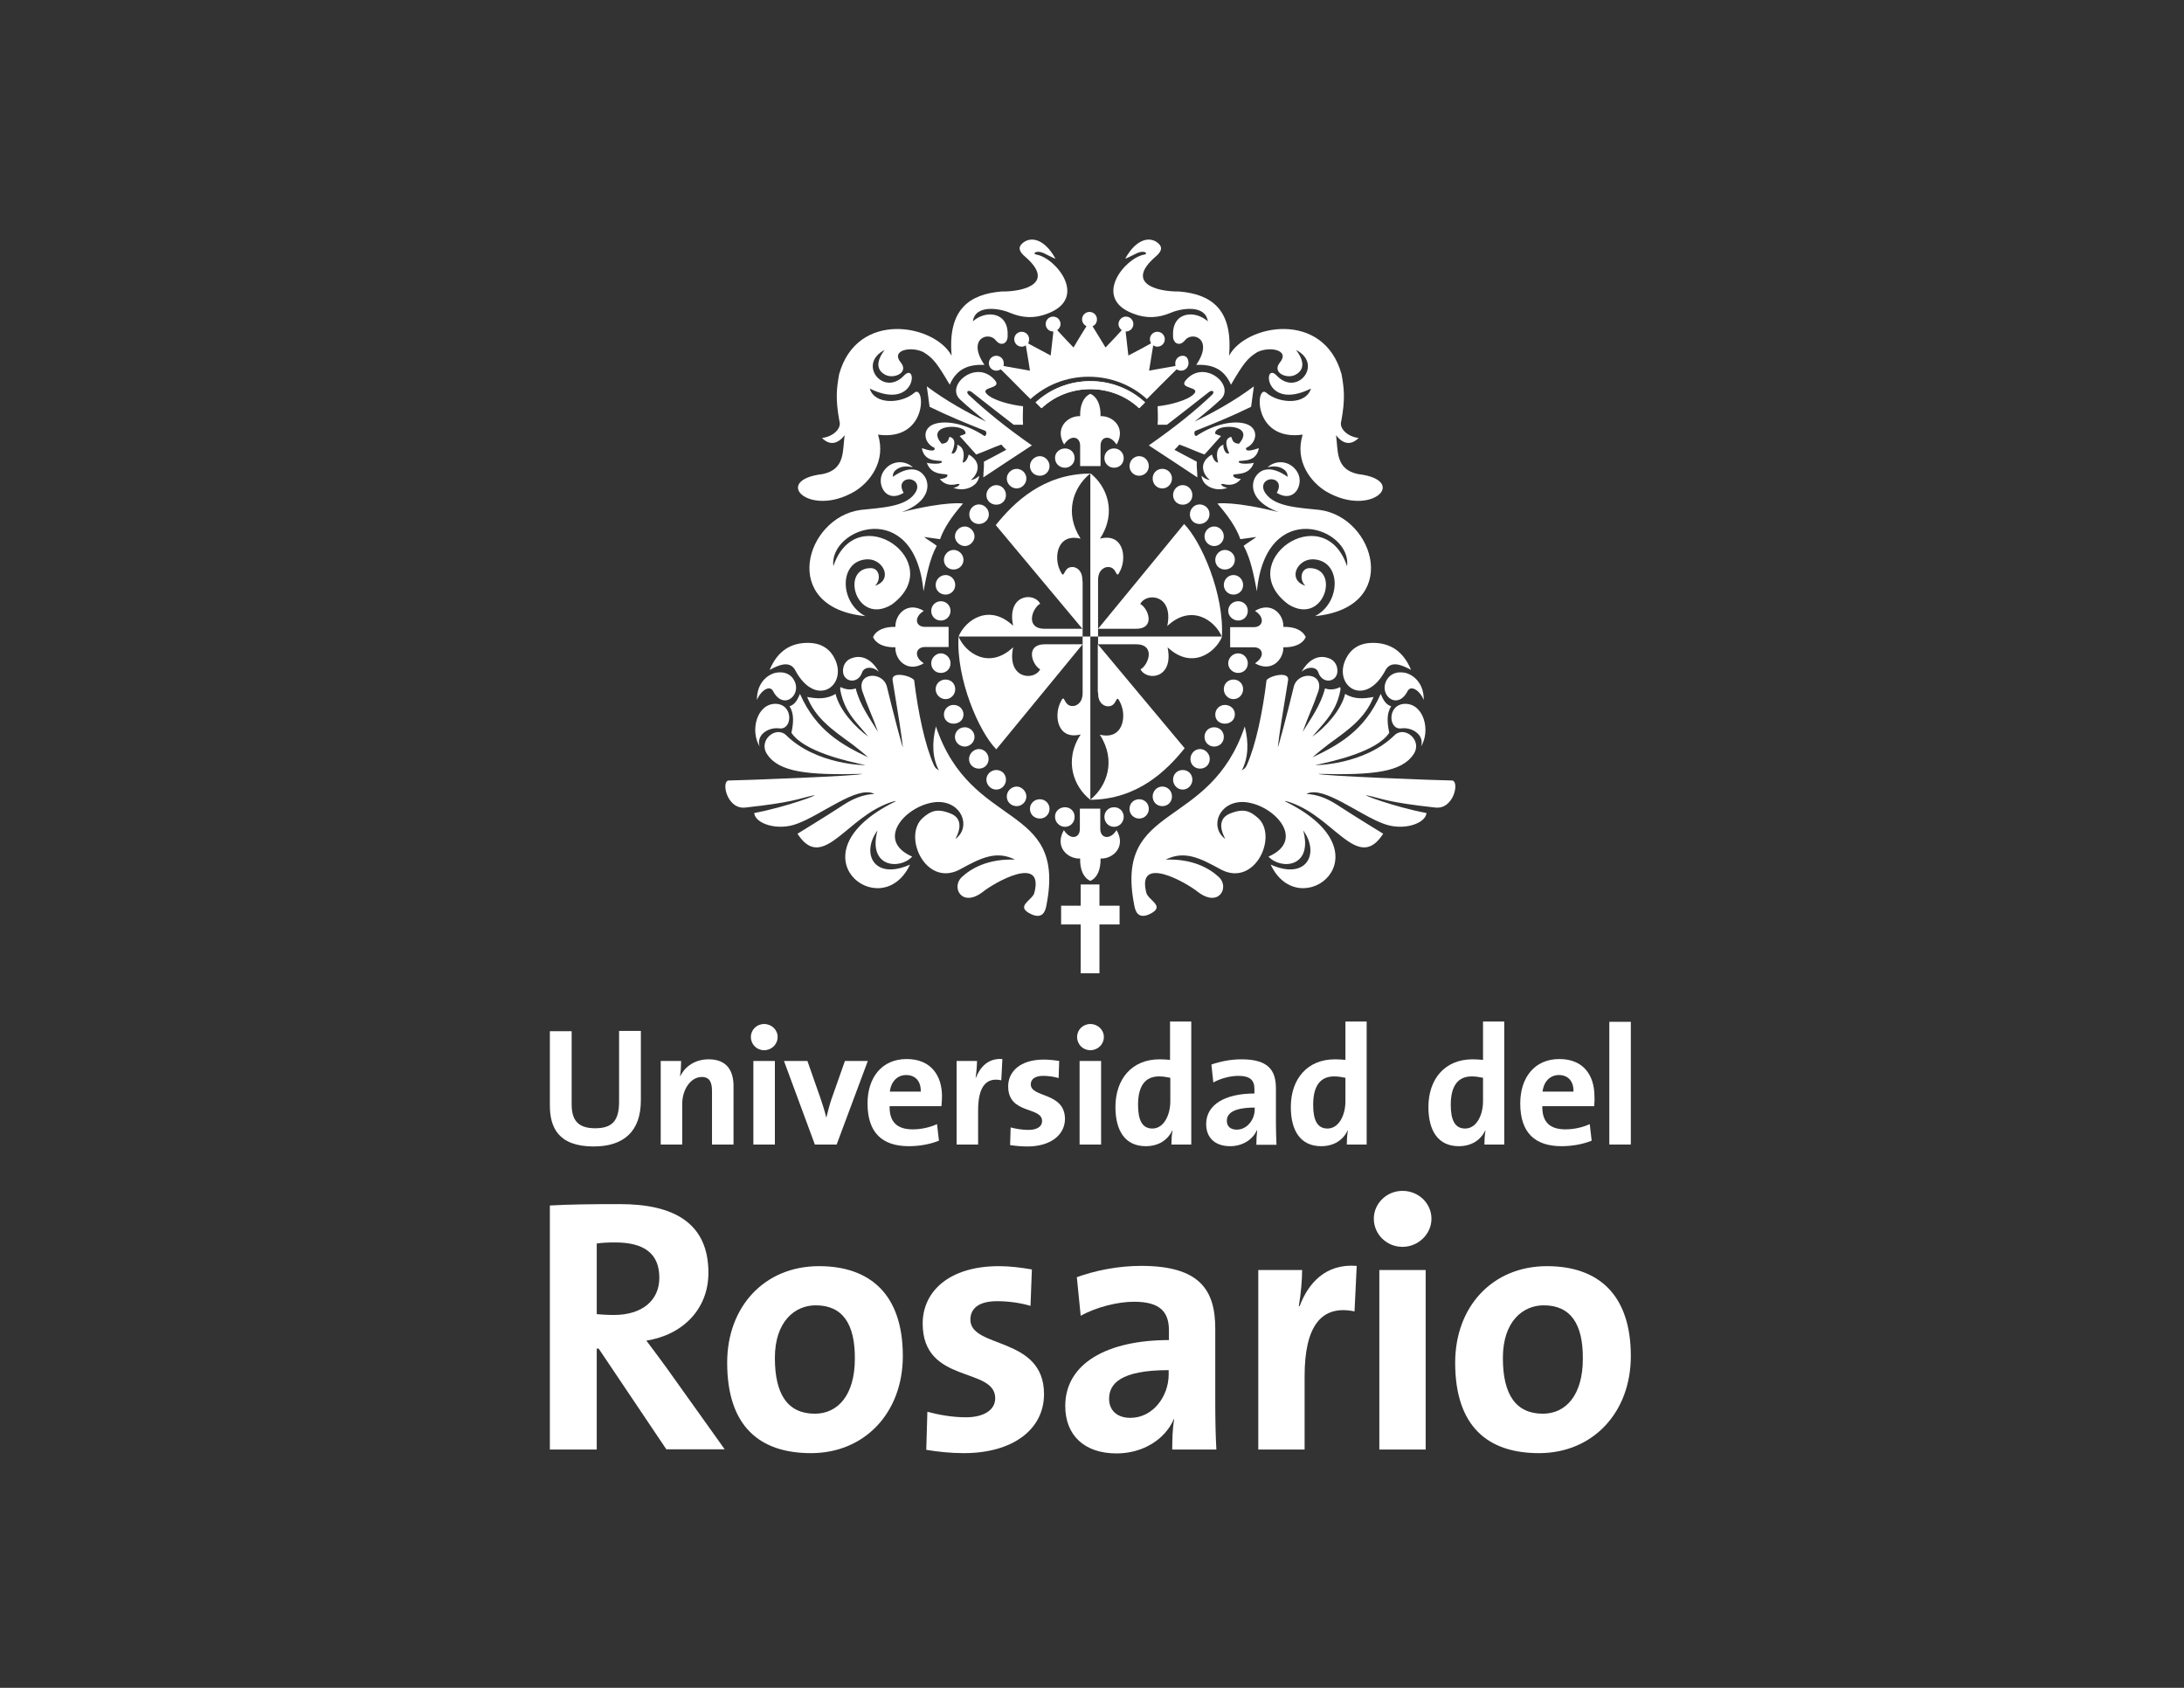 <?xml version="1.0" encoding="utf-8"?>
<!-- Generator: Adobe Illustrator 22.0.1, SVG Export Plug-In . SVG Version: 6.00 Build 0)  -->
<svg version="1.1" id="Capa_1" xmlns="http://www.w3.org/2000/svg" xmlns:xlink="http://www.w3.org/1999/xlink" x="0px" y="0px"
	 viewBox="0 0 792 612" style="enable-background:new 0 0 792 612;" xml:space="preserve">
<rect x="0" y="0" width="792" height="612" fill="#333333" stroke="none"/>
<style type="text/css">
	.st0{fill:#FFFFFF;}
	.st1{fill-rule:evenodd;clip-rule:evenodd;fill:#FFFFFF;}
</style>
<g>
	<g>
		<g>
			<path class="st0" d="M428.9,129c-1.5,0-2.7,1.2-2.7,2.7c0,0.1,0,0.2,0,0.3c0,0.2,0,0.4,0.1,0.7c-4.7,0.8-9.6,1.7-9.6,1.7
				s1-6.1,1.5-9.2c0.4,0.3,0.9,0.5,1.5,0.5c1.5,0,2.7-1.2,2.7-2.7c0-1.5-1.2-2.7-2.7-2.7c-1.5,0-2.7,1.2-2.7,2.7
				c0,0.5,0.2,1.1,0.4,1.5c-2.8,1.6-8.2,4.4-8.2,4.4c0,0.3-0.6-5.2-1-8.7c0,0,0.1,0,0.1,0c1.5,0,2.7-1.2,2.7-2.7
				c0-1.5-1.2-2.7-2.7-2.7c-0.3,0-0.5,0-0.7,0.1c-0.8,0.2-1.3,0.7-1.7,1.4c-0.2,0.4-0.3,0.8-0.3,1.2c0,0.9,0.5,1.7,1.2,2.2
				c-2.4,2.7-5.9,6.3-5.9,6.3s-2.7-4.5-4.7-7.7c1-0.4,1.6-1.4,1.6-2.5c0-1.5-1.2-2.7-2.7-2.7c-1.5,0-2.7,1.2-2.7,2.7
				c0,1.1,0.7,2,1.6,2.5c-2,3.1-4.7,7.7-4.7,7.7s-3.5-3.6-5.9-6.3c0.7-0.5,1.2-1.3,1.2-2.2c0-0.4-0.1-0.8-0.3-1.2
				c-0.3-0.7-0.9-1.2-1.7-1.4c-0.2-0.1-0.5-0.1-0.7-0.1c-1.5,0-2.7,1.2-2.7,2.7c0,1.5,1.2,2.7,2.7,2.7c0,0,0.1,0,0.1,0
				c-0.4,3.5-1,9-1,8.7c0,0-5.4-2.9-8.2-4.4c0.3-0.4,0.4-0.9,0.4-1.5c0-1.5-1.2-2.7-2.7-2.7c-1.5,0-2.7,1.2-2.7,2.7
				c0,1.5,1.2,2.7,2.7,2.7c0.6,0,1.1-0.2,1.5-0.5c0.6,3.2,1.5,9.2,1.5,9.2s-4.9-0.9-9.6-1.7c0.1-0.3,0.1-0.5,0.1-0.7
				c0-0.1,0-0.2,0-0.3c0-1.5-1.2-2.7-2.7-2.7c-1.5,0-2.7,1.2-2.7,2.7s1.2,2.7,2.7,2.7c0.6,0,1.2-0.2,1.6-0.5
				c3.7,3.6,9.3,9.4,10.8,10.8c5.5-5,12.9-8.1,21.1-8.1c8.2,0,15.7,3.1,21.1,8.1c1.4-1.4,7.1-7.2,10.8-10.8c0.4,0.3,1,0.5,1.6,0.5
				c1.5,0,2.7-1.2,2.7-2.7S430.4,129,428.9,129z"/>
			<polygon class="st1" points="391.9,320.7 398.7,320.7 398.7,328.4 406,328.4 406,335.2 398.7,335.2 398.7,352.9 391.9,352.9 
				391.9,335.2 384.8,335.2 384.8,328.4 391.9,328.4 			"/>
			<g>
				<path class="st1" d="M352.8,116.5c0.9-6.2,9.7-4.7,13.4-3.1c4.5,1.9,8.9,2.2,13.7,0.3c14.9-5.6,3-20.2-4.1-21.4
					c-1.5-0.2-0.2-1.8,2.7-0.5c2.5,1.2,4.3,2.2,4.2,1.9c-4.2-7.6-9.6-8.2-12.4-5c-1,1.2-0.7,2.6,1.6,4.5c10.6,9.3,0,12.6-8.8,12.5
					c-11.4,1-19.5,6.3-18,23.3c-6.1-11.4-34.3-16.7-40.8,6.7c-0.9,5-1.4,8.9,0.1,17c0.9,2.7-2.4,5.7-6.3,6.1c2.6,2.7,5.6,2.4,8.2-1
					c-0.8,5.6,0.3,12.4-8,14.1c-18.6,2.2-4.9,16,11.6,6.3c5.6-3.4,11.5-11,8.5-20.6c18.3,2.5,17.1-18.5,13.2-15.2
					c-4.6,4-14.4,4.5-16.2-1.5c17.1,8.4,17.5-10.1,12.4-4.7c-7.4,7.8-17-4.2-7-9.3c-3.9,5.1-2.2,8,0.7,9.2c3.1,1.2,8-1.1,5.2-4.6
					c-3.9-4.7,3.9-6,8.2-3.8c3.4,2.1,4.9,3.9,9.5,11.8c2.6-5.9,6.9-7.4,12.6-7.2c-6.5-9.5,1.5-12.3,4.1-8.9c2,2.5,4.5,1,4.3-1.8
					C365.8,113.2,357.7,112.2,352.8,116.5z"/>
				<path class="st1" d="M356.6,173.1c5.8-3.9,11.7-7.7,17.6-11.6c-9.6-6.7-16.7-12.5-23-18.4c-0.9-1-0.3-1.8,1-1.1
					c5.4,4.2,9.9,7.8,15.4,12c1,0,2.4,0,3.4,0c-0.2-2.4,0-4.9,0-6.7c-4.1-0.4-11.1-2.1-13.3-4.6c-2.1-2.5,5.6-1.7,3.2-4.7
					c-6.6-8.1-18.2,1.6-12.8,6.8c3.4,3.2,6.3,5.4,9.5,8.1c-7.1-3.5-14.4-7.5-21.5-12.8c0.3,2.4,0.7,4.9,1,7.4
					c6.5,3.2,13.3,6,19.9,8.6c1,0.1,0.8,2,0,2c-6.4-4.3-13.4-5.7-17.7-4.5c-5.2,1.4-4.5,7-0.4,8.8c0.4,1.5-2,1-4.6,0.1
					c1,6,7.7,3.9,7.3,5c-0.3,1-4.7,0.6-5.5,0.3c1.8,5.2,7.5,3.6,7.5,4.5c0,1-1.7,1.3-2.8,1.4c1.1,1.3,2.9,2.7,6.4,1.8
					c0.3-0.1,1.1,0,0.6,0.4c-0.3,0.4-1,0.8-2.1,1c3.1,1.1,5.9,0.3,7.5-1c1.7-1.2,2-3.5,1.8-3.3c-1.5,1.4-3.1,1.5-2.9,1.4
					c2.2-1.7,4.5-6.1-0.8-9.2c-0.1,0.4-0.6,2.1-1.4,2.6c-0.7,0.4-1,0.6-0.7-0.3c0.4-1.8,0.8-4.7-2.1-5.9c0.3,0.7-0.4,2.9-1.3,3.2
					c-0.4,0.1-0.8,0.1-0.7-0.1c0.4-1.1,2.4-5.2-0.8-5.9c-0.4,0.7-0.3,2.4-2.8,2.5c-6.6-7.5,9.5-7.4,8.6-3.6
					c-0.7,0.3-1.4,0.6-2.1,0.8c1.9,2.1,4,4.5,6,6.7c3.1-1.1,6-2.5,9.1-3.6c0.3,0.4,1.4,1.5,1.8,1.9c-2.5,1.4-5.5,2.9-8.1,4.3
					C356.9,169.6,356.6,171,356.6,173.1z"/>
				<path class="st1" d="M334.9,214.4c1.1-5.7,2.2-11.7,4.8-16.5c-1.4-1.1-3.2-2.1-4.6-3.2c2.1,0.3,3.7,0.5,5.8,0.8
					c1.4-4,4.2-8.2,8.3-12.9c0-0.1-6.3-0.9-22.2,3.1c10.6-3.9,10.4-10.6,7.9-13.5c-4.1-4.9-11.1,0.7-11.1,0.7s-0.3-1.7,1.5-2.8
					c2.9-1.9,6.1-0.4,5.7-0.7c-3.5-3.1-8.8-2.1-11,2.2c-2.1,4.2,1.4,11,7.7,7.1c-2.1-3.6,0.5-5.2,2.5-4.9c2.1,0.4,3.5,2.6,1.4,5.3
					c-3.4,4.7-12.1,5-19.5,5.8c-20.1,2.7-29.7,35.4,1.7,38.5c-9.6-5-9.6-20.3,0.8-20.6c5.7-0.1,9.4,7.4,2.7,9.6
					c2.3-2.1,1.7-6.2-1.3-6.4c-11.5-0.3-5.6,21.1,7.4,13.2c20.7-15.2-12.7-39-21.2-13.9C300.5,191.4,331.7,180.1,334.9,214.4z"/>
				<g>
					<path class="st1" d="M275.5,270.7c-3.6-5.8-1-15.5,5.7-15.5c6.7,0.1,6.2,9.6,1.4,8.9C278.6,263.6,274.1,266.5,275.5,270.7z"/>
					<path class="st1" d="M279.1,242.9c2.9-7,7.8-9.8,13.8-9.8c5,0,7.6,2.2,9.1,4.5c6.6,10.3-6,20.2-13.8,5.1
						C286.2,239.6,282.6,241,279.1,242.9z"/>
					<path class="st1" d="M274.5,253.8c-0.1-6.1,3.8-9.3,7-9.9c3.2-0.5,4.9,0.7,5.9,1.9c4.3,5.6-3.2,12.4-7.1,4.7
						C279.1,248.4,276,250.2,274.5,253.8z"/>
					<path class="st1" d="M318.7,243.6c-2.4-4.3-5.6-5.8-8.5-5.3c-1.9,0.4-3.3,1-4.2,3.1c-1.8,5.7,4.9,7.4,6.6,2.5
						C313.3,241.7,316.5,241.5,318.7,243.6z"/>
					<path class="st1" d="M379.5,328.1c7.3-37.4-27.4-26.7-40.1-64.7c-1.5,6-1.3,11.4,1.1,16c-0.7-0.7-1.1-0.4-1.9-2.1
						c-3.2-7.2-5.7-19.1-7.1-30.7c-1.4-1.7-8.4-3.3-7.8,0.1c2.1,12.7,3.2,19.6,3.7,24.1c0.2,1.6-3.6-12.7-5.8-21.9
						c-1.5-5.6-11-5.2-8.9,1.7c2.1,6.1,3.6,8.8,5.7,14.8c-3.1-5.1-6.5-9.6-8.1-15.8c-2,0.8-4.2,0.2-5.3-0.4
						c-0.6-0.3-0.3,1.7,0.6,4.4c2,5.8,5.4,8.8,9.3,13.5c-4.6-3.2-10.5-9.6-11.9-15.5c-3.2,2-6.8,1.8-10.3,1.1
						c3.1,7.8,9.1,11.9,16.4,17.2c1.3,1,4.6,3.6,5.7,4.7c-9.4-4.5-18.8-9.6-24.7-23c-0.7,1.5-1.5,3.8-3.8,4.5
						c1.8,2.7,1.4,6.3,0.7,9.6c4.5,6.8,20.1,10.3,26.8,11.7c0.4,0.1-17.7,0.1-28.8-10.9c-3.7-3.4-10.2,2-6.8,7
						c4.3,6.5,14.8,7.6,34.4,7.1c0.1,0.7-44.5,2.4-48.3,2.4c-2.9,0-0.8,10.7,6.1,9.8c17.4-1.9,19-3.2,24.6-4.4
						c2.9-0.6-9.8,4.2-21.5,6.4c0.3,3.8,8.4,6.6,15.5,3.9c8.9-3.2,21.8-13.9,27.9-10.9c0.8,0.4-3.6-0.7-10.8,3.9
						c-7.5,4.9-16.3,10.2-16.9,10.6c8.5,13.2,16.5-3.4,30.4-10c3.5-1.7,6.5-2.3,4.7-1.5c-38.1,19-4.7,44.9,5.7,22.7
						c-13,5.8-17.9-4-11.8-12.4c-3.6,13.4,8,14.4,12.6,9.5c-14-6.1-1.7-19.2,9-19.8c8.9-0.3,12.5,8.9,6.8,13.3
						c-0.8,0.8,4.4-6.3-1.6-9c-5.2-2.2-7.5-1-10.3,1.4c-7.5,6.5,0.9,25.3,13.3,18.8c7.8-4.3,13.3-7,20.1-3.6
						c-9.8-0.4-16,3.2-19.4,6.4c-3.8,3.7,0.1,11.1,7.7,5.3c4.2-3.4,22.3-13.7,18.7,0.3c-0.7,2.8-7.3,4.9-1.1,7.8
						C378,333.3,379.1,330.6,379.5,328.1z"/>
				</g>
			</g>
			<g>
				<path class="st1" d="M386.2,162.6c2,0,3.5,1.5,3.5,3.5c0,1.9-1.5,3.5-3.5,3.5c-2,0-3.6-1.5-3.6-3.5
					C382.5,164.2,384.2,162.6,386.2,162.6z"/>
				<path class="st1" d="M377.1,165.4c1.9,0,3.5,1.7,3.5,3.6c0,1.9-1.5,3.5-3.5,3.5c-2,0-3.6-1.5-3.6-3.5
					C373.5,167.1,375.1,165.4,377.1,165.4z"/>
				<path class="st1" d="M368.7,170c1.8,0,3.5,1.5,3.5,3.5c0,2-1.7,3.6-3.5,3.6c-2,0-3.6-1.7-3.6-3.6
					C365.1,171.6,366.8,170,368.7,170z"/>
				<path class="st1" d="M361.3,175.9c2,0,3.5,1.7,3.5,3.6c0,2-1.5,3.5-3.5,3.5c-2,0-3.6-1.5-3.6-3.5
					C357.7,177.6,359.4,175.9,361.3,175.9z"/>
				<path class="st1" d="M355,182.9c2,0,3.6,1.7,3.6,3.6c0,2-1.7,3.5-3.6,3.5c-2,0-3.5-1.5-3.5-3.5
					C351.5,184.5,353.1,182.9,355,182.9z"/>
				<path class="st1" d="M349.9,190.9c1.8,0,3.5,1.7,3.5,3.6c0,1.8-1.7,3.5-3.5,3.5c-1.9,0-3.6-1.7-3.6-3.5
					C346.3,192.6,347.9,190.9,349.9,190.9z"/>
				<path class="st1" d="M345.8,199.4c2,0,3.6,1.7,3.6,3.6c0,2-1.7,3.5-3.6,3.5c-2,0-3.5-1.5-3.5-3.5
					C342.3,201.1,343.9,199.4,345.8,199.4z"/>
				<path class="st1" d="M342.9,208.5c2,0,3.5,1.7,3.5,3.6c0,1.9-1.5,3.5-3.5,3.5c-2,0-3.6-1.5-3.6-3.5
					C339.3,210.2,340.9,208.5,342.9,208.5z"/>
				<path class="st1" d="M341.2,218c1.9,0,3.5,1.5,3.5,3.5c0,1.9-1.5,3.5-3.5,3.5c-2,0-3.5-1.5-3.5-3.5
					C337.7,219.5,339.3,218,341.2,218z"/>
			</g>
			<g>
				<path class="st1" d="M386.2,292.7c2,0,3.5,1.5,3.5,3.5c0,2-1.5,3.6-3.5,3.6c-2,0-3.6-1.7-3.6-3.6
					C382.5,294.2,384.2,292.7,386.2,292.7z"/>
				<path class="st1" d="M377.1,289.8c1.9,0,3.5,1.5,3.5,3.5c0,1.9-1.5,3.5-3.5,3.5c-2,0-3.6-1.5-3.6-3.5
					C373.5,291.3,375.1,289.8,377.1,289.8z"/>
				<path class="st1" d="M368.7,285.2c1.8,0,3.5,1.7,3.5,3.6c0,2-1.7,3.5-3.5,3.5c-2,0-3.6-1.5-3.6-3.5
					C365.1,286.8,366.8,285.2,368.7,285.2z"/>
				<path class="st1" d="M361.3,279.2c2,0,3.5,1.5,3.5,3.5c0,1.9-1.5,3.6-3.5,3.6c-2,0-3.6-1.7-3.6-3.6
					C357.7,280.7,359.4,279.2,361.3,279.2z"/>
				<path class="st1" d="M355,271.6c2,0,3.5,1.7,3.5,3.6c0,2-1.5,3.5-3.5,3.5c-2,0-3.6-1.5-3.6-3.5
					C351.4,273.3,353.1,271.6,355,271.6z"/>
				<path class="st1" d="M349.9,263.7c1.8,0,3.5,1.5,3.5,3.5c0,1.9-1.7,3.5-3.5,3.5c-1.9,0-3.6-1.5-3.6-3.5
					C346.3,265.2,347.9,263.7,349.9,263.7z"/>
				<path class="st1" d="M345.8,255.6c2,0,3.6,1.5,3.6,3.5c0,2-1.7,3.3-3.6,3.3c-2,0-3.5-1.4-3.5-3.3
					C342.3,257.1,343.9,255.6,345.8,255.6z"/>
				<path class="st1" d="M342.9,246.4c2,0,3.5,1.5,3.5,3.5c0,1.9-1.5,3.6-3.5,3.6c-2,0-3.6-1.7-3.6-3.6
					C339.3,247.9,340.9,246.4,342.9,246.4z"/>
				<path class="st1" d="M341.2,236.9c1.9,0,3.5,1.7,3.5,3.6c0,2-1.5,3.5-3.5,3.5c-2,0-3.5-1.5-3.5-3.5
					C337.7,238.6,339.3,236.9,341.2,236.9z"/>
			</g>
			<g>
				<path class="st1" d="M404,162.6c-2,0-3.5,1.5-3.5,3.5c0,1.9,1.5,3.5,3.5,3.5c2,0,3.5-1.5,3.5-3.5
					C407.5,164.2,406,162.6,404,162.6z"/>
				<path class="st1" d="M413.1,165.4c-2,0-3.5,1.7-3.5,3.6c0,1.9,1.5,3.5,3.5,3.5c1.9,0,3.5-1.5,3.5-3.5
					C416.6,167.1,415.1,165.4,413.1,165.4z"/>
				<path class="st1" d="M421.5,170c-2,0-3.5,1.5-3.5,3.5c0,2,1.5,3.6,3.5,3.6c2,0,3.5-1.7,3.5-3.6C425,171.6,423.5,170,421.5,170z"
					/>
				<path class="st1" d="M428.9,175.9c-2,0-3.5,1.7-3.5,3.6c0,2,1.5,3.5,3.5,3.5c2,0,3.5-1.5,3.5-3.5
					C432.4,177.6,430.9,175.9,428.9,175.9z"/>
				<path class="st1" d="M435,182.9c-2,0-3.5,1.7-3.5,3.6c0,2,1.5,3.5,3.5,3.5c1.9,0,3.6-1.5,3.6-3.5
					C438.7,184.5,437,182.9,435,182.9z"/>
				<path class="st1" d="M440.3,190.9c-2,0-3.5,1.7-3.5,3.6c0,1.8,1.5,3.5,3.5,3.5c2,0,3.5-1.7,3.5-3.5
					C443.8,192.6,442.3,190.9,440.3,190.9z"/>
				<path class="st1" d="M444.2,199.4c-1.9,0-3.5,1.7-3.5,3.6c0,2,1.5,3.5,3.5,3.5c2,0,3.6-1.5,3.6-3.5
					C447.9,201.1,446.2,199.4,444.2,199.4z"/>
				<path class="st1" d="M447.3,208.5c-2,0-3.5,1.7-3.5,3.6c0,1.9,1.5,3.5,3.5,3.5c2,0,3.5-1.5,3.5-3.5
					C450.8,210.2,449.3,208.5,447.3,208.5z"/>
				<path class="st1" d="M449,218c-2,0-3.6,1.5-3.6,3.5c0,1.9,1.7,3.5,3.6,3.5c2,0,3.5-1.5,3.5-3.5C452.5,219.5,451,218,449,218z"/>
			</g>
			<g>
				<path class="st1" d="M404,292.7c-2,0-3.5,1.5-3.5,3.5c0,2,1.5,3.6,3.5,3.6c2,0,3.5-1.7,3.5-3.6C407.5,294.2,406,292.7,404,292.7
					z"/>
				<path class="st1" d="M413.1,289.8c-2,0-3.5,1.5-3.5,3.5c0,1.9,1.5,3.5,3.5,3.5c1.9,0,3.5-1.5,3.5-3.5
					C416.6,291.3,415.1,289.8,413.1,289.8z"/>
				<path class="st1" d="M421.5,285.2c-2,0-3.5,1.7-3.5,3.6c0,2,1.5,3.5,3.5,3.5c2,0,3.5-1.5,3.5-3.5
					C425,286.8,423.5,285.2,421.5,285.2z"/>
				<path class="st1" d="M428.9,279.2c-2,0-3.5,1.5-3.5,3.5c0,1.9,1.5,3.6,3.5,3.6c2,0,3.5-1.7,3.5-3.6
					C432.4,280.7,430.9,279.2,428.9,279.2z"/>
				<path class="st1" d="M435.2,271.6c-2,0-3.5,1.7-3.5,3.6c0,2,1.5,3.5,3.5,3.5c2,0,3.5-1.5,3.5-3.5
					C438.7,273.3,437.1,271.6,435.2,271.6z"/>
				<path class="st1" d="M440.3,263.7c-2,0-3.5,1.5-3.5,3.5c0,1.9,1.5,3.5,3.5,3.5c2,0,3.5-1.5,3.5-3.5
					C443.8,265.2,442.3,263.7,440.3,263.7z"/>
				<path class="st1" d="M444.2,255.6c-1.9,0-3.5,1.5-3.5,3.5c0,2,1.5,3.3,3.5,3.3c2,0,3.6-1.4,3.6-3.3
					C447.9,257.1,446.2,255.6,444.2,255.6z"/>
				<path class="st1" d="M447.3,246.4c-2,0-3.5,1.5-3.5,3.5c0,1.9,1.5,3.6,3.5,3.6c2,0,3.5-1.7,3.5-3.6
					C450.8,247.9,449.3,246.4,447.3,246.4z"/>
				<path class="st1" d="M449,236.9c-2,0-3.6,1.7-3.6,3.6c0,2,1.7,3.5,3.6,3.5c2,0,3.5-1.5,3.5-3.5C452.5,238.6,451,236.9,449,236.9
					z"/>
			</g>
			<g>
				<path class="st0" d="M392.4,209c-0.5-2.7-2.5-3.4-3.4-3.4c-3.8-0.2-2.7,5.5-4.7,1c-2.2-4.8-0.8-13.3,7.5-11.3c0,0,0-0.1,0-0.1
					c-6-9.4-2.4-18.5,3.2-23.2c0.1-0.1,0.3-0.2,0.4-0.3c-17.2,0.1-27.8,10.6-34.3,18.7l31.5,37.7v-17
					C392.5,210.4,392.5,209.8,392.4,209z"/>
				<path class="st1" d="M392.6,228h-13.7c-7.3,0-4.6-7.5-1.7-9.1c-2.2-4.3-12.2-3.5-9.8,8c-8.7-8.2-17.3-2.1-19.8,3.9h45V228z"/>
				<path class="st0" d="M377.2,242.7c-2.2,4.3-12.2,3.5-9.8-8c-8.7,8.2-17.3,2.1-19.8-3.9c-0.9,15.5,7.5,34.7,13.7,40.9l31.3-38.1
					l-13.7,0C371.6,233.7,374.3,241.1,377.2,242.7z"/>
				<path class="st1" d="M398.2,230.8v-20.5c0-3.8,2.5-4.7,3.5-4.7c3.8-0.2,2.7,5.5,4.7,1c2.2-4.9,0.8-13.4-7.5-11.3
					c6.3-9.6,2.4-19.1-3.5-23.7l0,59.2H398.2z"/>
				<path class="st0" d="M398.3,252.7c0.5,2.7,2.5,3.4,3.4,3.4c3.8,0.2,2.7-5.5,4.7-1c2.2,4.8,0.8,13.3-7.5,11.3c0,0,0,0.1,0,0.1
					c6,9.4,2.4,18.5-3.2,23.2c-0.1,0.1-0.3,0.2-0.4,0.3c17.2-0.1,27.8-10.6,34.3-18.7l-31.5-37.7v17
					C398.2,251.2,398.3,251.9,398.3,252.7z"/>
				<path class="st1" d="M398.2,233.6h13.7c7.3,0,4.6,7.5,1.7,9.1c2.2,4.3,12.2,3.5,9.8-8c8.7,8.2,17.3,2.1,19.8-3.9h-45V233.6z"/>
				<path class="st0" d="M413.5,219c2.2-4.3,12.2-3.5,9.8,8c8.7-8.2,17.3-2.1,19.8,3.9c0.9-15.5-7.5-34.7-13.7-40.9L398.2,228
					l13.7,0C419.2,228,416.4,220.5,413.5,219z"/>
				<path class="st1" d="M392.6,230.8v20.5c0,3.8-2.5,4.7-3.5,4.7c-3.8,0.2-2.7-5.5-4.7-1c-2.2,4.9-0.8,13.4,7.5,11.3
					c-6.3,9.6-2.4,19.1,3.5,23.7l0-59.2H392.6z"/>
			</g>
			<path class="st0" d="M399.1,150.9c0.1-4-1.2-7-3.7-8.1c-2.5,1.1-3.8,4.1-3.7,8.1c-4.5-0.2-9.4,4.3-5.8,10.3
				c2.4-3.8,5.8-2.9,5.8,0.4c0,3.2,0,4.5,0,7.4c1.2,0,2.6,0,3.8,0c1.2,0,2.4,0,3.6,0c0-2.9,0-4.2,0-7.4c0-3.3,3.4-4.2,5.8-0.4
				C408.5,155.1,403.5,150.7,399.1,150.9z"/>
			<path class="st0" d="M324.7,227.3c-4-0.1-7,1.2-8.1,3.7c1.1,2.5,4.1,3.8,8.1,3.7c-0.2,4.5,4.3,9.4,10.3,5.8
				c-3.8-2.4-2.9-5.9,0.4-5.9c3.2,0,5.7,0,8.6,0c0-1.2,0-6.1,0-7.3c-2.9,0-5.4,0-8.6,0c-3.3,0-4.2-3.4-0.4-5.8
				C329,217.9,324.6,222.8,324.7,227.3z"/>
			<path class="st0" d="M465.4,234.7c4,0.1,7-1.2,8.1-3.7c-1.1-2.5-4.1-3.8-8.1-3.7c0.2-4.5-4.3-9.4-10.3-5.8
				c3.8,2.4,2.9,5.9-0.4,5.9c-3.2,0-5.7,0-8.6,0c0,1.2,0,6.1,0,7.3c2.9,0,5.4,0,8.6,0c3.3,0,4.2,3.4,0.4,5.8
				C461.1,244,465.5,239.1,465.4,234.7z"/>
			<path class="st0" d="M391.7,311.3c-0.1,4,1.2,7,3.7,8.1c2.5-1.1,3.8-4.1,3.7-8.1c4.5,0.2,9.4-4.3,5.8-10.3
				c-2.4,3.8-5.9,2.9-5.9-0.4c0-3.2,0-4.5,0-7.4c-1.2,0-2.5,0-3.8,0c-1.2,0-2.4,0-3.6,0c0,2.9,0,4.2,0,7.4c0,3.3-3.4,4.2-5.8,0.4
				C382.3,307.1,387.2,311.5,391.7,311.3z"/>
			<path class="st1" d="M395.4,141.1c6.9,0,13.2,2.6,17.8,6.9l2.1-2.1c-5.1-4.7-12.1-7.7-19.8-7.7c-7.7,0-14.7,2.9-19.8,7.7l2.1,2.1
				C382.2,143.8,388.5,141.1,395.4,141.1z"/>
			<path class="st1" d="M395.4,141.1c-6.9,0-13.2,2.6-17.8,6.9l-2.1-2.1c5.1-4.7,12.1-7.7,19.8-7.7c7.7,0,14.7,2.9,19.8,7.7
				l-2.1,2.1C408.6,143.8,402.3,141.1,395.4,141.1z"/>
			<g>
				<path class="st1" d="M438,116.5c-0.9-6.2-9.7-4.7-13.4-3.1c-4.5,1.9-8.9,2.2-13.7,0.3c-14.9-5.6-3-20.2,4.1-21.4
					c1.5-0.2,0.2-1.8-2.7-0.5c-2.5,1.2-4.3,2.2-4.2,1.9c4.2-7.6,9.6-8.2,12.4-5c1,1.2,0.7,2.6-1.6,4.5c-10.6,9.3,0,12.6,8.8,12.5
					c11.4,1,19.5,6.3,18,23.3c6.1-11.4,34.3-16.7,40.8,6.7c0.9,5,1.4,8.9-0.1,17c-0.9,2.7,2.4,5.7,6.3,6.1c-2.7,2.7-5.6,2.4-8.2-1
					c0.8,5.6-0.3,12.4,8,14.1c18.6,2.2,4.9,16-11.6,6.3c-5.6-3.4-11.5-11-8.5-20.6c-18.3,2.5-17.1-18.5-13.2-15.2
					c4.6,4,14.4,4.5,16.2-1.5c-17.1,8.4-17.5-10.1-12.4-4.7c7.4,7.8,17-4.2,7-9.3c3.9,5.1,2.2,8-0.7,9.2c-3.1,1.2-8-1.1-5.2-4.6
					c3.9-4.7-3.9-6-8.2-3.8c-3.4,2.1-4.9,3.9-9.5,11.8c-2.6-5.9-6.9-7.4-12.6-7.2c6.5-9.5-1.5-12.3-4.1-8.9c-2,2.5-4.5,1-4.3-1.8
					C425,113.2,433.1,112.2,438,116.5z"/>
				<path class="st1" d="M434.2,173.1c-5.8-3.9-11.7-7.7-17.6-11.6c9.6-6.7,16.8-12.5,23-18.4c0.9-1,0.3-1.8-1-1.1
					c-5.4,4.2-9.9,7.8-15.4,12c-1,0-2.4,0-3.4,0c0.2-2.4,0-4.9,0-6.7c4.1-0.4,11.1-2.1,13.3-4.6c2.1-2.5-5.6-1.7-3.2-4.7
					c6.6-8.1,18.2,1.6,12.8,6.8c-3.4,3.2-6.3,5.4-9.5,8.1c7.1-3.5,14.4-7.5,21.5-12.8c-0.3,2.4-0.7,4.9-1,7.4
					c-6.5,3.2-13.3,6-19.9,8.6c-1,0.1-0.8,2,0,2c6.4-4.3,13.4-5.7,17.7-4.5c5.2,1.4,4.5,7,0.4,8.8c-0.4,1.5,2,1,4.6,0.1
					c-1,6-7.7,3.9-7.3,5c0.3,1,4.7,0.6,5.5,0.3c-1.8,5.2-7.5,3.6-7.5,4.5c0,1,1.7,1.3,2.8,1.4c-1.1,1.3-2.9,2.7-6.4,1.8
					c-0.3-0.1-1.1,0-0.6,0.4c0.3,0.4,1,0.8,2.1,1c-3.1,1.1-5.9,0.3-7.5-1c-1.7-1.2-2-3.5-1.8-3.3c1.5,1.4,3.1,1.5,2.9,1.4
					c-2.2-1.7-4.5-6.1,0.8-9.2c0.1,0.4,0.6,2.1,1.4,2.6c0.7,0.4,1,0.6,0.7-0.3c-0.4-1.8-0.8-4.7,2.1-5.9c-0.3,0.7,0.4,2.9,1.3,3.2
					c0.4,0.1,0.8,0.1,0.7-0.1c-0.4-1.1-2.4-5.2,0.8-5.9c0.4,0.7,0.3,2.4,2.8,2.5c6.6-7.5-9.5-7.4-8.6-3.6c0.7,0.3,1.4,0.6,2.1,0.8
					c-1.9,2.1-4,4.5-6,6.7c-3.1-1.1-6-2.5-9.1-3.6c-0.3,0.4-1.4,1.5-1.8,1.9c2.5,1.4,5.5,2.9,8.1,4.3
					C433.9,169.6,434.2,171,434.2,173.1z"/>
				<path class="st1" d="M455.8,214.4c-1.1-5.7-2.2-11.7-4.8-16.5c1.4-1.1,3.2-2.1,4.6-3.2c-2.1,0.3-3.7,0.5-5.8,0.8
					c-1.4-4-4.2-8.2-8.3-12.9c0-0.1,6.3-0.9,22.2,3.1c-10.6-3.9-10.4-10.6-7.9-13.5c4.1-4.9,11.1,0.7,11.1,0.7s0.3-1.7-1.5-2.8
					c-2.9-1.9-6.1-0.4-5.7-0.7c3.5-3.1,8.8-2.1,11,2.2c2.1,4.2-1.4,11-7.7,7.1c2.1-3.6-0.5-5.2-2.5-4.9c-2.1,0.4-3.5,2.6-1.4,5.3
					c3.4,4.7,12.1,5,19.5,5.8c20.1,2.7,29.7,35.4-1.7,38.5c9.6-5,9.6-20.3-0.8-20.6c-5.7-0.1-9.4,7.4-2.7,9.6
					c-2.3-2.1-1.7-6.2,1.3-6.4c11.5-0.3,5.6,21.1-7.4,13.2c-20.7-15.2,12.7-39,21.2-13.9C490.3,191.4,459.1,180.1,455.8,214.4z"/>
				<g>
					<path class="st1" d="M515.3,270.7c3.6-5.8,1-15.5-5.7-15.5c-6.7,0.1-6.2,9.6-1.4,8.9C512.1,263.6,516.7,266.5,515.3,270.7z"/>
					<path class="st1" d="M511.7,242.9c-2.9-7-7.8-9.8-13.8-9.8c-5,0-7.6,2.2-9.1,4.5c-6.6,10.3,6,20.2,13.8,5.1
						C504.6,239.6,508.2,241,511.7,242.9z"/>
					<path class="st1" d="M516.3,253.8c0.1-6.1-3.8-9.3-7-9.9c-3.2-0.5-4.9,0.7-5.9,1.9c-4.3,5.6,3.2,12.4,7.1,4.7
						C511.7,248.4,514.8,250.2,516.3,253.8z"/>
					<path class="st1" d="M472,243.6c2.4-4.3,5.6-5.8,8.5-5.3c1.9,0.4,3.3,1,4.2,3.1c1.8,5.7-4.9,7.4-6.6,2.5
						C477.5,241.7,474.3,241.5,472,243.6z"/>
					<path class="st1" d="M411.3,328.1c-7.3-37.4,27.4-26.7,40.1-64.7c1.5,6,1.3,11.4-1.1,16c0.7-0.7,1.1-0.4,1.9-2.1
						c3.2-7.2,5.7-19.1,7.1-30.7c1.4-1.7,8.4-3.3,7.8,0.1c-2.1,12.7-3.2,19.6-3.7,24.1c-0.2,1.6,3.6-12.7,5.8-21.9
						c1.5-5.6,11-5.2,8.9,1.7c-2.1,6.1-3.6,8.8-5.7,14.8c3.1-5.1,6.5-9.6,8.1-15.8c2,0.8,4.2,0.2,5.3-0.4c0.6-0.3,0.3,1.7-0.6,4.4
						c-2,5.8-5.4,8.8-9.3,13.5c4.6-3.2,10.5-9.6,11.9-15.5c3.2,2,6.8,1.8,10.3,1.1c-3.1,7.8-9.1,11.9-16.4,17.2
						c-1.3,1-4.6,3.6-5.7,4.7c9.4-4.5,18.8-9.6,24.7-23c0.7,1.5,1.5,3.8,3.8,4.5c-1.8,2.7-1.4,6.3-0.7,9.6
						c-4.5,6.8-20.1,10.3-26.8,11.7c-0.4,0.1,17.7,0.1,28.8-10.9c3.7-3.4,10.2,2,6.8,7c-4.3,6.5-14.8,7.6-34.4,7.1
						c-0.1,0.7,44.5,2.4,48.3,2.4c2.9,0,0.8,10.7-6.1,9.8c-17.4-1.9-19-3.2-24.6-4.4c-2.9-0.6,9.8,4.2,21.5,6.4
						c-0.3,3.8-8.4,6.6-15.5,3.9c-8.9-3.2-21.8-13.9-27.9-10.9c-0.8,0.4,3.6-0.7,10.8,3.9c7.5,4.9,16.3,10.2,16.9,10.6
						c-8.5,13.2-16.5-3.4-30.4-10c-3.5-1.7-6.5-2.3-4.7-1.5c38.1,19,4.7,44.9-5.7,22.7c13,5.8,17.9-4,11.8-12.4
						c3.6,13.4-8,14.4-12.6,9.5c14-6.1,1.7-19.2-9-19.8c-8.9-0.3-12.5,8.9-6.8,13.3c0.8,0.8-4.4-6.3,1.6-9c5.2-2.2,7.5-1,10.3,1.4
						c7.5,6.5-0.9,25.3-13.3,18.8c-7.8-4.3-13.3-7-20.1-3.6c9.8-0.4,16,3.2,19.4,6.4c3.8,3.7-0.1,11.1-7.7,5.3
						c-4.2-3.4-22.3-13.7-18.7,0.3c0.7,2.8,7.3,4.9,1.1,7.8C412.8,333.3,411.7,330.6,411.3,328.1z"/>
				</g>
			</g>
		</g>
		<g>
			<g>
				<path class="st0" d="M215.3,415.7c-13,0-15.9-7.1-15.9-14.9v-26.9h7.9v26.4c0,5.2,1.7,8.8,8.5,8.8c6.1,0,8.7-2.6,8.7-9.6v-25.7
					h7.9v25.2C232.4,410.3,226.1,415.7,215.3,415.7z"/>
				<path class="st0" d="M258.2,415v-19.4c0-3.2-0.9-5.1-3.7-5.1c-4,0-7.1,4.5-7.1,9.8V415h-7.8v-30.3h7.4c0,1.4-0.1,3.8-0.4,5.4
					l0.1,0.1c1.8-3.6,5.4-6.1,10.3-6.1c6.8,0,9,4.4,9,9.7V415H258.2z"/>
				<path class="st0" d="M277.1,380.8c-2.7,0-4.8-2.1-4.8-4.8c0-2.6,2.1-4.7,4.8-4.7c2.7,0,4.9,2.1,4.9,4.7
					C282,378.7,279.8,380.8,277.1,380.8z M273.2,415v-30.3h7.8V415H273.2z"/>
				<path class="st0" d="M303.4,415h-7.9l-11.2-30.3h8.5l4.8,13.7c0.7,2.1,1.5,4.5,2,6.7h0.1c0.5-2.1,1.1-4.4,1.8-6.5l4.9-13.9h8.3
					L303.4,415z"/>
				<path class="st0" d="M341.4,401.1h-18.8c-0.1,5.7,2.7,8.4,8.4,8.4c3,0,6.2-0.7,8.8-1.9l0.7,6c-3.2,1.3-7.1,2-10.9,2
					c-9.6,0-15-4.8-15-15.5c0-9.3,5.1-16.1,14.2-16.1c8.8,0,12.8,6,12.8,13.5C341.6,398.6,341.5,399.9,341.4,401.1z M328.6,389.8
					c-3.2,0-5.5,2.4-5.9,6h11.2C334,392,331.9,389.8,328.6,389.8z"/>
				<path class="st0" d="M363.1,391.7c-5.6-1.2-8.4,2.5-8.4,10.9V415h-7.8v-30.3h7.4c0,1.5-0.2,4-0.5,6.1h0.1
					c1.5-3.8,4.4-7.2,9.6-6.8L363.1,391.7z"/>
				<path class="st0" d="M372.6,415.7c-2.2,0-4.4-0.2-6.3-0.5l0.2-6.4c1.9,0.5,4.2,0.9,6.5,0.9c3,0,4.9-1.2,4.9-3.2
					c0-5.4-12.3-2.3-12.3-12.6c0-5.3,4.3-9.7,12.9-9.7c1.8,0,3.7,0.2,5.6,0.5l-0.2,6.2c-1.7-0.5-3.7-0.8-5.6-0.8
					c-3,0-4.5,1.2-4.5,3.1c0,4.9,12.4,2.7,12.4,12.6C386.1,411.6,380.9,415.7,372.6,415.7z"/>
				<path class="st0" d="M395.4,380.8c-2.7,0-4.8-2.1-4.8-4.8c0-2.6,2.1-4.7,4.8-4.7c2.7,0,4.9,2.1,4.9,4.7
					C400.3,378.7,398.1,380.8,395.4,380.8z M391.5,415v-30.3h7.8V415H391.5z"/>
				<path class="st0" d="M424.8,415c0-1.5,0.1-3.4,0.4-5.1h-0.1c-1.6,3.4-4.9,5.7-9.6,5.7c-7.4,0-11-5.5-11-14.2
					c0-10.2,6-17.3,16-17.3c1.3,0,2.5,0.1,3.8,0.2v-13.9h7.7V415H424.8z M424.4,390.8c-1.4-0.3-2.7-0.5-4.1-0.5
					c-4.5,0-7.6,2.8-7.6,10.3c0,5.7,1.6,8.6,5.2,8.6c4.1,0,6.5-4.8,6.5-9.9V390.8z"/>
				<path class="st0" d="M455.6,415c0-1.8,0.1-3.5,0.3-5.1l-0.1-0.1c-1.5,3.4-5.2,5.8-9.7,5.8c-5.5,0-8.7-3.1-8.7-8
					c0-7.3,7.2-11.1,17.5-11.1v-1.6c0-3.2-1.5-4.8-5.9-4.8c-2.7,0-6.4,0.9-9,2.4l-0.7-6.5c3.1-1.1,7-1.9,10.9-1.9
					c9.8,0,12.5,4,12.5,10.6v12.6c0,2.4,0.1,5.3,0.2,7.8H455.6z M455,401.6c-8.2,0-10.1,2.4-10.1,4.8c0,2,1.3,3.2,3.6,3.2
					c3.8,0,6.5-3.7,6.5-7.3V401.6z"/>
				<path class="st0" d="M488.4,415c0-1.5,0.1-3.4,0.4-5.1h-0.1c-1.6,3.4-4.9,5.7-9.6,5.7c-7.4,0-11-5.5-11-14.2
					c0-10.2,6-17.3,16-17.3c1.3,0,2.5,0.1,3.8,0.2v-13.9h7.7V415H488.4z M487.9,390.8c-1.4-0.3-2.7-0.5-4.1-0.5
					c-4.5,0-7.6,2.8-7.6,10.3c0,5.7,1.6,8.6,5.2,8.6c4.1,0,6.5-4.8,6.5-9.9V390.8z"/>
				<path class="st0" d="M538.3,415c0-1.5,0.1-3.4,0.4-5.1h-0.1c-1.6,3.4-4.9,5.7-9.6,5.7c-7.4,0-11-5.5-11-14.2
					c0-10.2,6-17.3,16-17.3c1.3,0,2.5,0.1,3.8,0.2v-13.9h7.7V415H538.3z M537.8,390.8c-1.4-0.3-2.7-0.5-4.1-0.5
					c-4.5,0-7.6,2.8-7.6,10.3c0,5.7,1.6,8.6,5.2,8.6c4.1,0,6.5-4.8,6.5-9.9V390.8z"/>
				<path class="st0" d="M578.1,401.1h-18.8c-0.1,5.7,2.7,8.4,8.4,8.4c3,0,6.2-0.7,8.8-1.9l0.7,6c-3.2,1.3-7.1,2-10.9,2
					c-9.6,0-15-4.8-15-15.5c0-9.3,5.1-16.1,14.2-16.1c8.8,0,12.7,6,12.7,13.5C578.3,398.6,578.2,399.9,578.1,401.1z M565.3,389.8
					c-3.2,0-5.5,2.4-5.9,6h11.2C570.7,392,568.6,389.8,565.3,389.8z"/>
				<path class="st0" d="M583.6,415v-44.5h7.8V415H583.6z"/>
			</g>
			<path class="st0" d="M241.7,525.6L217.1,489h-0.7v36.6h-17v-88.5c6.9-0.4,15.2-0.5,25.4-0.5c19.5,0,32.1,6.8,32.1,24.9
				c0,13.1-9.2,22.5-22.5,24.6c2.5,3.3,5,6.7,7.2,9.7l21.2,29.7H241.7z M223.1,450.5c-2.5,0-5,0.1-6.7,0.4v25.6
				c1.2,0.1,3.5,0.3,6.2,0.3c10.2,0,16.5-5.2,16.5-13.5C239.1,454.7,233.8,450.5,223.1,450.5z"/>
			<path class="st0" d="M294.1,526.9c-18.5,0-30.4-9.6-30.4-32.8c0-20.3,13.5-35,33.3-35c18.5,0,30.4,10.2,30.4,32.6
				C327.4,512.2,313.6,526.9,294.1,526.9z M295.8,473.3c-7.5,0-14.8,5.8-14.8,19.1c0,13.4,4.8,20.2,14.5,20.2
				c8.3,0,14.5-6.7,14.5-19.9C310.1,480.1,305.6,473.3,295.8,473.3z"/>
			<path class="st0" d="M349.5,526.9c-4.7,0-9.4-0.5-13.6-1.2l0.4-13.8c4.1,1.1,9,2,14,2c6.4,0,10.6-2.6,10.6-6.9
				c0-11.5-26.3-5-26.3-27.1c0-11.4,9.3-20.8,27.7-20.8c3.8,0,8,0.5,11.9,1.2l-0.5,13.2c-3.7-1.1-8-1.7-12.1-1.7
				c-6.6,0-9.7,2.6-9.7,6.7c0,10.6,26.7,5.9,26.7,27C378.6,518.3,367.3,526.9,349.5,526.9z"/>
			<path class="st0" d="M425.1,525.6c0-3.8,0.1-7.6,0.7-11l-0.1-0.1c-3.1,7.3-11.1,12.5-20.8,12.5c-11.8,0-18.6-6.7-18.6-17.2
				c0-15.6,15.5-23.9,37.6-23.9v-3.5c0-6.8-3.3-10.4-12.7-10.4c-5.9,0-13.8,2-19.3,5.1l-1.4-14c6.6-2.4,14.9-4.1,23.3-4.1
				c21,0,26.9,8.5,26.9,22.7v27.1c0,5.2,0.1,11.4,0.4,16.8H425.1z M423.8,496.8c-17.7,0-21.6,5.1-21.6,10.4c0,4.2,2.9,6.9,7.7,6.9
				c8.3,0,13.9-7.9,13.9-15.7V496.8z"/>
			<path class="st0" d="M491.2,475.5c-12.1-2.5-18.1,5.4-18.1,23.5v26.6h-16.8v-65.1h15.9c0,3.3-0.4,8.5-1.2,13.1h0.3
				c3.1-8.3,9.4-15.5,20.7-14.6L491.2,475.5z"/>
			<path class="st0" d="M508.6,452.1c-5.8,0-10.4-4.6-10.4-10.2c0-5.5,4.6-10.1,10.4-10.1c5.8,0,10.5,4.5,10.5,10.1
				C519.1,447.5,514.3,452.1,508.6,452.1z M500.2,525.6v-65.1H517v65.1H500.2z"/>
			<path class="st0" d="M558.1,526.9c-18.5,0-30.4-9.6-30.4-32.8c0-20.3,13.5-35,33.3-35c18.5,0,30.4,10.2,30.4,32.6
				C591.4,512.2,577.6,526.9,558.1,526.9z M559.8,473.3c-7.5,0-14.8,5.8-14.8,19.1c0,13.4,4.8,20.2,14.5,20.2
				c8.3,0,14.5-6.7,14.5-19.9C574.1,480.1,569.6,473.3,559.8,473.3z"/>
		</g>
	</g>
</g>
</svg>
